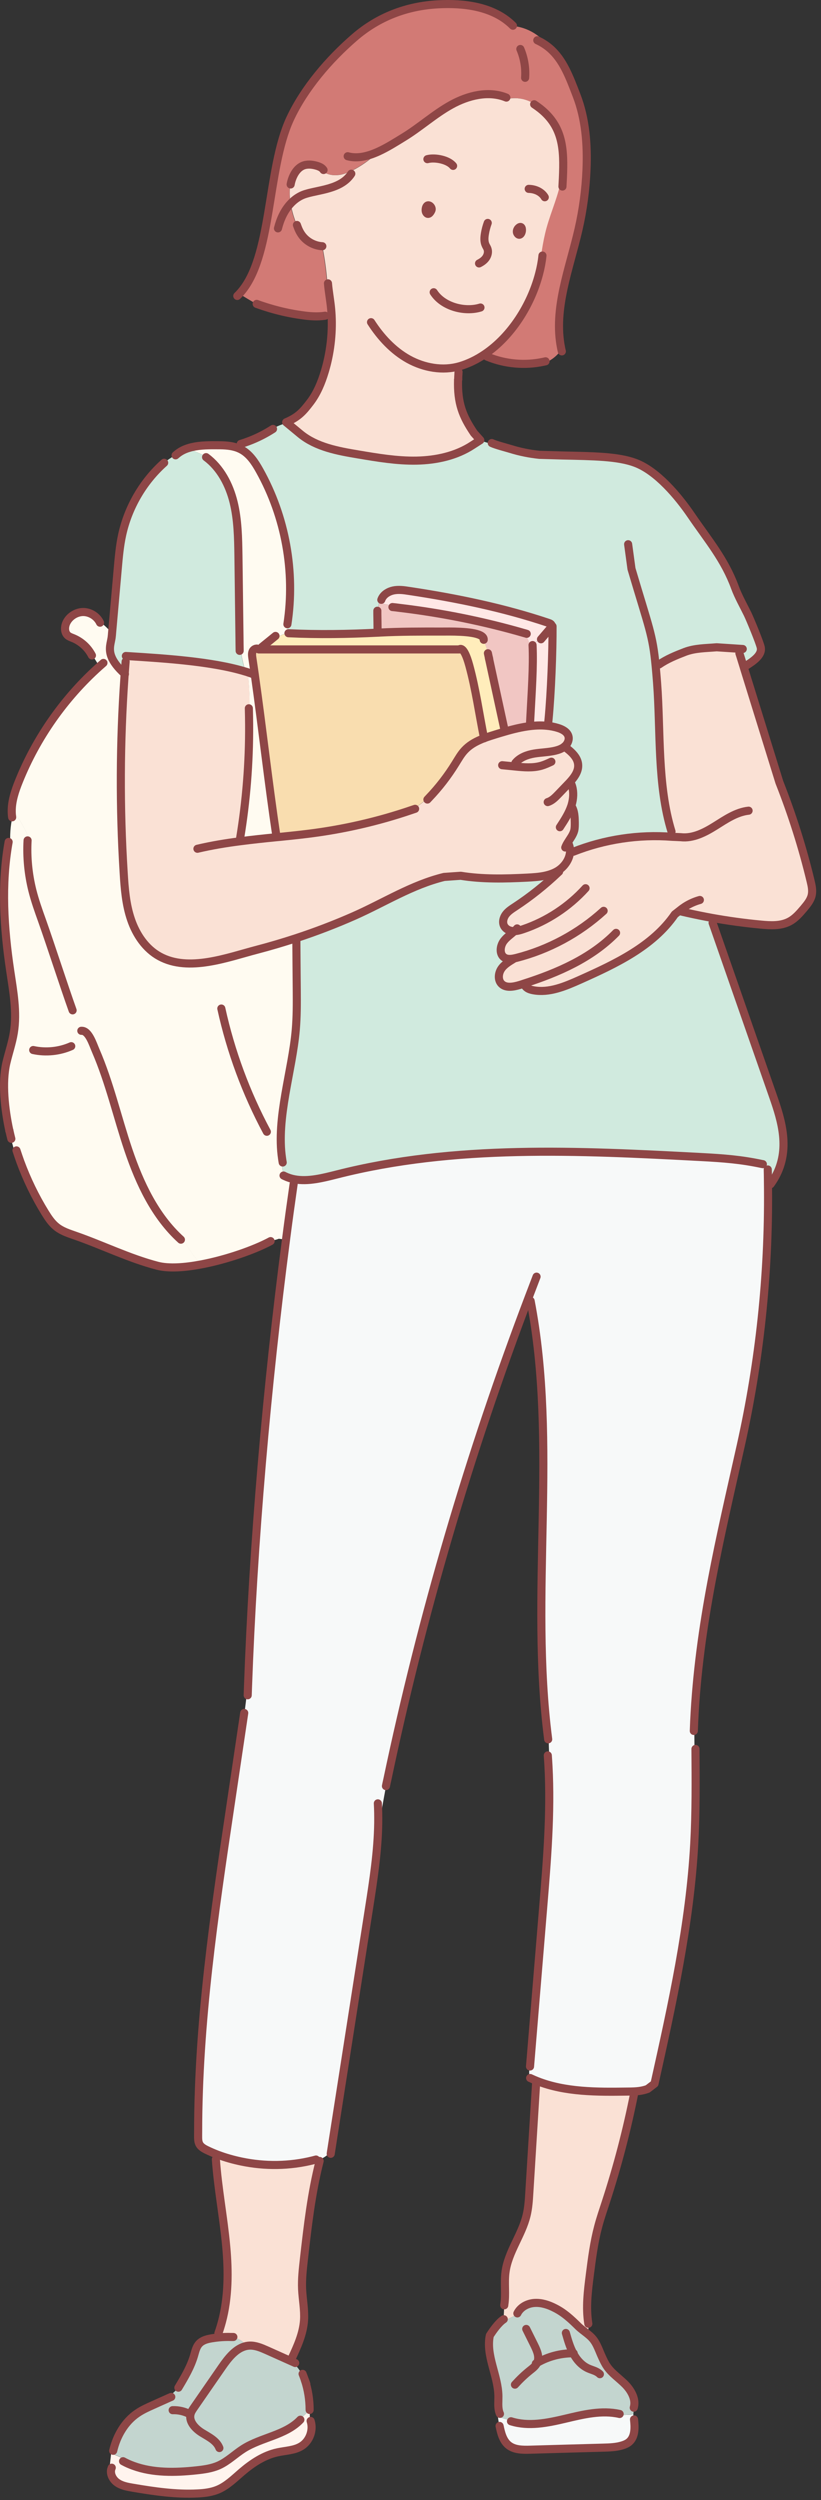 <svg width="95" height="289" viewBox="0 0 95 289" fill="none" xmlns="http://www.w3.org/2000/svg">
<rect x="0" y="0" width="95" height="289" fill="#333333" stroke="none"/>
<g clip-path="url(#clip0_908_8267)">
<path d="M32.65 133.943C31.942 129.222 33.815 123.801 34.23 119.061C34.363 117.519 34.357 115.965 34.344 114.417C34.331 112.486 34.319 110.556 34.3 108.626L34.242 108.46C36.529 107.708 38.785 106.848 40.989 105.874C44.467 104.338 47.665 102.281 51.398 101.37L53.316 101.236C55.845 101.644 58.425 101.573 60.986 101.452C61.681 101.421 62.388 101.376 63.063 101.229C63.56 101.121 64.05 100.956 64.49 100.701L64.617 100.834C63.069 102.306 61.394 103.644 59.61 104.816C59.215 105.077 58.801 105.339 58.521 105.721C58.24 106.103 58.113 106.644 58.349 107.059C58.47 107.269 58.661 107.422 58.877 107.517C58.877 107.734 58.877 107.957 58.897 108.173C58.68 108.358 58.47 108.549 58.298 108.779C57.871 109.346 57.763 110.276 58.349 110.677C58.425 110.728 58.514 110.773 58.603 110.798C58.603 110.983 58.61 111.174 58.648 111.352C58.4 111.537 58.17 111.747 57.998 112.009C57.667 112.512 57.597 113.244 57.998 113.69C58.508 114.251 59.419 114.079 60.152 113.856C60.317 113.805 60.483 113.754 60.642 113.697C60.719 113.888 60.84 114.06 60.992 114.2C61.19 114.34 61.451 114.417 61.693 114.461C63.534 114.805 65.376 114.022 67.089 113.257C71.205 111.416 75.524 109.403 78.079 105.689L78.633 105.256L78.684 105.326C78.964 105.396 79.251 105.46 79.531 105.523C80.468 105.733 81.41 105.925 82.353 106.097C82.449 106.46 82.544 106.816 82.64 107.18H82.615C84.895 113.716 87.169 120.252 89.45 126.776C90.425 129.572 91.438 132.872 89.692 136.032L89.724 136.051C89.457 136.529 89.17 136.994 88.851 137.44C88.851 137.058 88.851 136.682 88.839 136.3C88.711 135.682 88.488 135.089 88.176 134.548C85.749 134.038 83.819 133.879 81.028 133.732C66.949 132.993 52.615 132.28 38.956 135.752C37.357 136.16 35.637 136.606 34.064 136.313C33.682 136.242 33.306 136.128 32.943 135.949C32.656 135.319 32.554 134.618 32.63 133.93L32.65 133.943Z" fill="#D0EADE"/>
<path d="M43.703 73.135C40.269 73.3 36.81 73.364 33.376 73.199H33.083C33.14 73.16 33.191 73.116 33.223 73.052C33.248 72.988 33.248 72.918 33.248 72.848C33.248 72.625 33.248 72.396 33.248 72.166C34.178 66.108 33.025 59.75 30.038 54.405C29.502 53.443 28.859 52.468 27.884 51.959C27.674 51.851 27.457 51.768 27.235 51.698C27.731 51.443 28.235 51.22 28.757 51.029V51.016C29.751 50.647 30.7 50.162 31.586 49.589L31.56 49.544C32.076 49.264 32.624 49.047 33.185 48.876L34.758 50.175C36.612 51.691 39.09 52.144 41.454 52.539C43.69 52.914 45.939 53.297 48.207 53.252C50.475 53.208 52.781 52.711 54.673 51.468L55.526 50.92C55.826 51.016 56.132 51.093 56.431 51.188C56.571 51.233 56.705 51.284 56.839 51.341L56.896 51.226C57.361 51.449 58.603 51.768 59.1 51.921C60.177 52.252 61.292 52.475 62.413 52.59L65.063 52.666C68.631 52.742 71.479 52.762 73.511 53.52C76.021 54.456 78.454 57.361 79.971 59.578C81.92 62.432 83.85 64.687 85.042 67.93C85.418 68.949 86.035 70.032 86.507 71.007C86.762 71.529 87.909 74.294 88.023 74.855C88.221 75.83 86.915 76.588 86.074 77.123H86.048L85.621 75.753C85.424 75.473 85.201 75.212 84.959 74.97L82.914 74.836C81.653 74.944 80.41 74.925 79.225 75.377C78.187 75.779 77.168 76.193 76.25 76.823L76.269 76.925C76.129 76.951 75.995 76.976 75.855 77.002C75.906 77.569 75.963 78.212 76.021 78.958C76.441 84.519 76.021 90.75 77.69 96.133L77.524 96.388C77.741 96.541 77.983 96.668 78.225 96.764L77.773 96.745C73.893 96.445 69.95 97.037 66.331 98.471L65.955 98.458C65.968 98.197 65.93 97.929 65.834 97.668L65.656 97.655C65.656 97.579 65.669 97.496 65.675 97.42C65.955 96.961 66.312 96.534 66.439 96.012C66.516 95.712 66.51 95.4 66.503 95.094C66.503 94.852 66.503 94.604 66.471 94.362C66.446 94.024 66.376 93.693 66.229 93.387C66.204 93.272 66.172 93.158 66.14 93.043C66.344 92.355 66.401 91.597 66.197 90.909H66.223C66.165 90.692 66.115 90.476 66.057 90.266C66.535 89.711 66.943 89.081 66.879 88.373C66.822 87.73 66.401 87.22 65.898 86.787C65.739 86.59 65.554 86.411 65.337 86.271C65.356 86.258 65.369 86.246 65.388 86.227C65.694 85.94 65.879 85.507 65.77 85.105C65.63 84.589 65.076 84.296 64.56 84.143C64.127 84.01 63.687 83.933 63.248 83.888V83.774C63.337 83.583 63.407 83.392 63.452 83.188C63.751 80.092 63.936 75.358 63.917 72.409L63.828 72.383C63.828 72.383 63.828 72.326 63.828 72.294C63.796 72.141 63.63 72.065 63.477 72.014C58.24 70.249 52.806 69.141 47.34 68.319C46.729 68.223 46.111 68.14 45.505 68.261C44.951 68.376 44.41 68.701 44.174 69.204L44.117 69.179C43.996 69.319 43.919 69.491 43.868 69.669C43.824 69.822 43.798 69.975 43.779 70.128C43.734 70.408 43.696 70.689 43.658 70.969C43.664 71.625 43.671 72.281 43.684 72.937V73.141L43.703 73.135Z" fill="#D0EADE"/>
<path d="M79.346 104.867C79.385 105.096 79.455 105.319 79.544 105.53C79.257 105.466 78.977 105.402 78.697 105.332L78.646 105.262L78.728 105.198C78.907 105.052 79.104 104.912 79.302 104.784L79.346 104.867Z" fill="#F8EBE0"/>
<path d="M73.231 279.665L73.371 279.677C73.466 280.595 73.511 281.665 72.816 282.27C72.587 282.468 72.3 282.595 72.007 282.678C71.294 282.894 70.536 282.914 69.797 282.939C66.987 283.015 64.171 283.098 61.362 283.175C60.483 283.2 59.514 283.194 58.833 282.64C58.189 282.111 57.986 281.238 57.814 280.429H57.782C57.712 280.072 57.654 279.709 57.616 279.34C58.113 279.544 58.623 279.69 59.151 279.779L59.132 279.888C61.158 280.531 63.35 280.085 65.42 279.594C67.484 279.104 69.638 278.575 71.708 279.047V279.187C72.243 279.161 72.766 279.136 73.294 279.104C73.275 279.289 73.256 279.473 73.237 279.658L73.231 279.665Z" fill="#F7F9F9"/>
<path d="M58.272 268.108C58.298 267.56 58.323 267.006 58.349 266.458C58.553 265.197 58.323 263.897 58.495 262.629C58.807 260.311 60.394 258.355 60.935 256.08C61.139 255.24 61.196 254.367 61.247 253.5C61.502 249.359 61.763 245.225 62.018 241.084C62.063 240.912 62.107 240.734 62.165 240.562C65.42 241.848 69.083 241.829 72.613 241.778C72.874 241.778 73.135 241.772 73.403 241.759V241.887C72.562 246.18 71.453 250.417 70.096 254.577C69.79 255.52 69.466 256.45 69.217 257.406C68.739 259.202 68.504 261.043 68.268 262.878C68.026 264.783 67.777 266.719 68.083 268.618C68.096 268.949 68.089 269.28 68.07 269.612L67.956 269.758C67.599 269.472 67.223 269.21 66.917 268.911C66.076 268.083 65.274 267.337 64.197 266.796C63.471 266.433 62.668 266.159 61.859 266.21C61.05 266.261 60.228 266.694 59.871 267.42L59.91 267.497C59.374 267.79 58.827 268.057 58.266 268.306C58.266 268.242 58.266 268.172 58.272 268.108Z" fill="#FAE1D5"/>
<path d="M14.391 78.327C14.398 78.18 14.41 78.034 14.423 77.887C14.455 77.416 14.493 76.945 14.531 76.473L14.761 76.486C14.825 76.269 14.901 76.053 14.984 75.849C18.889 76.097 24.527 76.435 28.407 77.626C28.509 77.652 28.61 77.684 28.706 77.722C28.897 79.722 28.948 81.742 28.853 83.755H28.834C28.859 88.157 28.509 92.565 27.789 96.91L27.833 96.923C27.808 97.025 27.789 97.127 27.776 97.235V97.248C29.184 97.063 30.598 96.916 32.013 96.776C32.178 96.764 32.337 96.745 32.497 96.732C33.49 96.63 34.484 96.528 35.472 96.407C39.651 95.904 43.779 94.961 47.761 93.591L47.722 93.47C48.06 93.362 48.372 93.158 48.659 92.948C48.984 92.706 49.296 92.438 49.646 92.24C50.812 91.024 51.844 89.686 52.73 88.252C53.061 87.724 53.367 87.169 53.794 86.717C54.297 86.176 54.934 85.793 55.622 85.5C55.756 85.437 55.89 85.386 56.03 85.335C56.495 85.156 56.973 85.01 57.444 84.863C57.616 84.812 57.794 84.755 57.973 84.704C58.992 84.398 60.043 84.112 61.088 83.965C61.821 83.857 62.553 83.819 63.28 83.889C63.719 83.927 64.159 84.01 64.592 84.143C65.108 84.303 65.662 84.589 65.802 85.105C65.911 85.507 65.726 85.94 65.42 86.227C65.407 86.239 65.388 86.258 65.369 86.271C65.579 86.418 65.77 86.59 65.93 86.787C66.427 87.22 66.853 87.73 66.911 88.374C66.975 89.081 66.573 89.711 66.089 90.266C66.14 90.476 66.197 90.692 66.255 90.903H66.229C66.427 91.591 66.376 92.349 66.172 93.043C66.204 93.158 66.229 93.272 66.261 93.387C66.344 93.712 66.427 94.037 66.503 94.362C66.529 94.604 66.529 94.852 66.535 95.094C66.535 95.4 66.541 95.713 66.471 96.012C66.338 96.528 65.981 96.961 65.707 97.42C65.707 97.496 65.694 97.579 65.688 97.656L65.866 97.668C65.962 97.923 66 98.191 65.987 98.458C65.942 99.356 65.318 100.242 64.509 100.713C64.063 100.975 63.579 101.134 63.082 101.242C62.407 101.389 61.7 101.427 61.005 101.465C58.444 101.593 55.864 101.656 53.335 101.249L51.417 101.382C47.684 102.293 44.48 104.351 41.008 105.886C38.804 106.861 36.548 107.721 34.261 108.473C32.783 108.957 31.293 109.397 29.789 109.792C26.362 110.683 21.877 112.416 18.5 110.575C16.882 109.696 15.78 108.059 15.188 106.313C14.589 104.568 14.442 102.707 14.334 100.866C13.869 93.368 13.901 85.838 14.423 78.34L14.391 78.327Z" fill="#FAE1D5"/>
<path d="M29.63 35.121C28.98 34.745 28.337 34.363 27.706 33.962C31.56 29.84 30.84 19.647 33.56 13.754C35.204 10.212 38.071 6.887 41.008 4.345C43.773 1.949 47.079 0.694 50.71 0.503C53.532 0.357 57.056 0.682 59.355 2.981V3.007C61.069 3.153 62.681 4.16 63.624 5.593C65.178 6.938 65.898 8.932 66.72 11.059C67.758 13.761 67.981 16.716 67.86 19.609C67.764 21.928 67.452 24.247 66.936 26.508C65.891 31.063 63.999 35.695 64.923 40.25C64.91 40.301 64.898 40.352 64.879 40.403C64.789 40.657 64.611 40.88 64.414 41.065C63.987 41.486 63.477 41.785 62.929 42.027L62.885 41.817C60.738 42.282 58.457 42.078 56.425 41.25C56.316 41.142 56.208 41.033 56.093 40.925C59.164 38.848 61.432 35.23 62.362 31.662L62.318 31.649C62.528 29.846 62.738 28.037 63.222 26.292C63.751 24.374 64.611 22.533 64.936 20.571H65.121C65.267 17.277 65.146 14.672 62.502 12.563C61.553 11.614 60.126 11.168 58.801 11.41L58.578 11.282C56.52 10.435 54.131 11.04 52.188 12.117C50.245 13.194 48.583 14.716 46.69 15.869C45.805 16.411 44.798 17.054 43.76 17.526C42.97 18.309 42.072 18.985 41.103 19.52C40.861 19.653 40.606 19.781 40.352 19.889C39.893 20.087 39.409 20.22 38.912 20.246C38.135 20.284 37.313 19.997 36.867 19.36L36.911 19.252C36.81 19.207 36.701 19.169 36.593 19.144C36.071 18.997 35.491 18.946 34.994 19.169C34.586 19.354 34.28 19.704 34.057 20.087C33.841 20.469 33.694 20.889 33.618 21.316H33.58C33.471 22.049 33.497 22.8 33.611 23.533C33.663 23.858 33.726 24.183 33.809 24.502C33.981 25.164 34.217 25.814 34.497 26.445H34.503C34.605 26.68 34.726 26.91 34.873 27.12C35.414 27.903 36.332 28.413 37.281 28.464L37.294 28.636C37.561 29.993 37.746 31.369 37.842 32.751H37.918C38.001 33.745 38.198 34.733 38.288 35.733C38.307 35.975 38.326 36.217 38.339 36.453L37.599 36.497C36.688 36.638 35.765 36.561 34.854 36.427C33.618 36.255 32.395 35.988 31.203 35.631C30.636 35.695 30.095 35.408 29.604 35.121H29.63Z" fill="#D27A75"/>
<path d="M61.375 82.818C61.508 80.245 61.744 77.002 61.623 74.575L61.598 74.549C61.929 74.256 62.292 74.014 62.687 73.81C63.018 73.428 63.35 73.039 63.681 72.651C63.751 72.574 63.827 72.479 63.847 72.377L63.936 72.402C63.949 75.358 63.77 80.092 63.471 83.181C63.426 83.379 63.356 83.576 63.273 83.767V83.882C62.541 83.812 61.808 83.857 61.075 83.959C61.126 83.57 61.184 83.188 61.235 82.799H61.381L61.375 82.818Z" fill="#FFE8E6"/>
<path d="M58.648 111.352C58.616 111.174 58.597 110.983 58.603 110.798C58.514 110.773 58.425 110.728 58.349 110.677C57.763 110.282 57.864 109.346 58.298 108.779C58.47 108.556 58.674 108.358 58.897 108.173C59.107 107.995 59.33 107.823 59.534 107.632C59.483 107.632 59.425 107.632 59.368 107.632C59.202 107.626 59.03 107.587 58.871 107.517C58.648 107.422 58.457 107.269 58.342 107.059C58.113 106.644 58.234 106.103 58.514 105.721C58.795 105.338 59.209 105.071 59.604 104.816C61.388 103.644 63.063 102.306 64.611 100.834L64.484 100.701C65.293 100.229 65.917 99.35 65.962 98.445L66.338 98.458C69.956 97.025 73.899 96.432 77.779 96.732L78.231 96.751C77.983 96.655 77.747 96.528 77.531 96.375L77.696 96.12C76.034 90.737 76.448 84.507 76.027 78.945C75.97 78.2 75.919 77.556 75.862 76.989C76.002 76.964 76.135 76.938 76.276 76.913L76.257 76.811C77.174 76.18 78.193 75.766 79.232 75.365C80.41 74.912 81.659 74.931 82.92 74.823L84.965 74.957C85.207 75.199 85.43 75.46 85.628 75.74L86.055 77.117L86.067 77.168L90.176 90.418C91.648 94.126 92.852 97.936 93.782 101.809C93.916 102.363 94.043 102.937 93.916 103.485C93.782 104.071 93.387 104.549 92.999 105.001C92.514 105.574 92.011 106.154 91.355 106.504C90.361 107.039 89.163 106.976 88.036 106.867C86.131 106.689 84.239 106.428 82.36 106.09C81.417 105.925 80.474 105.733 79.537 105.517C79.448 105.307 79.378 105.084 79.34 104.854L79.295 104.771C79.098 104.899 78.907 105.039 78.722 105.186L78.639 105.249L78.085 105.682C75.524 109.397 71.205 111.403 67.096 113.251C65.388 114.015 63.541 114.799 61.7 114.455C61.458 114.41 61.203 114.327 60.999 114.194C60.846 114.054 60.725 113.875 60.648 113.69C60.483 113.741 60.317 113.799 60.158 113.85C59.432 114.073 58.521 114.245 58.005 113.684C57.597 113.238 57.667 112.505 58.005 112.002C58.177 111.741 58.4 111.531 58.654 111.346L58.648 111.352Z" fill="#FAE1D5"/>
<path d="M46.225 70.268C51.099 70.848 55.928 71.816 60.642 73.18L60.578 73.396C60.865 73.472 61.069 73.785 61.184 74.078C61.267 74.294 61.33 74.517 61.375 74.747H61.388C61.458 74.677 61.528 74.606 61.598 74.549L61.623 74.575C61.744 77.002 61.508 80.245 61.375 82.818H61.228C61.177 83.194 61.126 83.576 61.069 83.965C60.024 84.112 58.973 84.398 57.954 84.704L57.941 84.653C57.986 84.162 57.979 83.665 57.916 83.175L58.107 83.137C57.603 80.799 57.094 78.461 56.584 76.123C56.584 76.123 56.584 76.11 56.584 76.104C56.412 75.161 56.138 74.243 55.59 73.46C54.603 72.937 51.94 73.014 51.073 73.014C48.703 73.014 46.321 73.014 43.951 73.129C43.868 73.129 43.785 73.135 43.696 73.141V72.937C43.677 72.281 43.671 71.625 43.664 70.969C43.703 70.689 43.741 70.408 43.785 70.128C43.804 69.975 43.83 69.822 43.875 69.669C44.652 69.867 45.435 70.032 46.232 70.179L46.219 70.275L46.225 70.268Z" fill="#F1C6C3"/>
<path d="M58.26 268.306C58.82 268.057 59.368 267.79 59.903 267.497L59.865 267.42C60.222 266.688 61.044 266.261 61.853 266.21C62.668 266.159 63.471 266.426 64.191 266.796C65.267 267.331 66.07 268.083 66.911 268.911C67.217 269.21 67.593 269.472 67.949 269.758C68.147 269.917 68.332 270.077 68.497 270.255C69.077 270.886 69.306 271.714 69.663 272.472C69.829 272.835 70.001 273.205 70.23 273.536C70.791 274.364 71.657 274.925 72.358 275.638C73.02 276.32 73.568 277.276 73.364 278.193H73.377C73.345 278.499 73.313 278.804 73.281 279.104C72.753 279.129 72.23 279.155 71.702 279.187V279.047C69.625 278.569 67.472 279.104 65.407 279.594C63.343 280.085 61.145 280.525 59.12 279.888L59.139 279.779C58.616 279.69 58.1 279.544 57.603 279.34C57.584 279.18 57.572 279.027 57.559 278.868L57.756 278.805C57.584 278.238 57.667 277.6 57.661 276.989C57.635 274.606 56.183 272.3 56.667 269.968C56.667 269.968 57.208 269.089 57.807 268.484C57.96 268.427 58.107 268.357 58.26 268.299V268.306Z" fill="#C3D5CF"/>
<path d="M44.18 69.198C44.422 68.695 44.964 68.37 45.512 68.255C46.117 68.128 46.741 68.217 47.347 68.312C52.813 69.134 58.247 70.249 63.483 72.007C63.636 72.058 63.802 72.135 63.834 72.288C63.834 72.319 63.834 72.351 63.834 72.377C63.815 72.479 63.745 72.568 63.668 72.651C63.337 73.033 63.006 73.422 62.674 73.81C62.286 74.008 61.916 74.256 61.585 74.549C61.515 74.613 61.438 74.677 61.375 74.747H61.362C61.317 74.524 61.254 74.301 61.171 74.084C61.056 73.791 60.852 73.479 60.566 73.403L60.629 73.186C55.915 71.829 51.086 70.854 46.213 70.275L46.225 70.179C45.429 70.032 44.645 69.867 43.868 69.669C43.919 69.491 43.996 69.319 44.117 69.179L44.174 69.204L44.18 69.198Z" fill="#FFE8E6"/>
<path d="M33.191 48.863L33.121 48.806C34.567 48.194 35.115 47.512 35.905 46.493C36.701 45.448 37.211 44.193 37.587 42.951C38.211 40.88 38.491 38.625 38.377 36.453C38.364 36.211 38.345 35.969 38.326 35.733C38.23 34.733 38.033 33.745 37.956 32.745H37.88C37.784 31.369 37.599 29.993 37.332 28.636L37.319 28.464C36.37 28.413 35.453 27.903 34.911 27.12C34.765 26.91 34.644 26.68 34.542 26.445H34.535C34.255 25.814 34.019 25.17 33.847 24.508C33.764 24.189 33.694 23.864 33.65 23.54C33.981 23.183 34.37 22.877 34.822 22.648C36.198 21.934 39.154 22.106 40.549 20.265L40.383 19.895C40.638 19.787 40.887 19.66 41.135 19.526C42.11 18.985 43.002 18.316 43.792 17.532C44.83 17.061 45.837 16.424 46.722 15.876C48.621 14.716 50.283 13.2 52.22 12.123C54.163 11.047 56.552 10.441 58.61 11.289L58.833 11.416C60.158 11.168 61.585 11.62 62.534 12.569C65.178 14.678 65.299 17.284 65.153 20.584H64.968C64.643 22.539 63.789 24.38 63.254 26.298C62.77 28.044 62.56 29.853 62.349 31.656L62.394 31.668C61.464 35.236 59.196 38.855 56.125 40.931C55.227 41.543 54.259 42.021 53.239 42.327C53.233 42.327 53.22 42.327 53.208 42.333C53.144 42.62 53.099 42.906 53.067 43.193C53.048 43.416 53.036 43.639 53.036 43.862V43.887C52.953 46.595 53.552 48.098 54.883 50.067L55.609 50.876L55.558 50.908L54.705 51.456C52.813 52.698 50.5 53.195 48.239 53.239C45.971 53.284 43.722 52.908 41.486 52.526C39.122 52.125 36.644 51.679 34.79 50.162L33.217 48.863H33.191ZM60.387 26.655C60.419 26.336 60.279 26.005 59.916 26.425C59.788 26.578 59.763 26.782 59.827 26.922C60.031 27.336 60.336 27.088 60.381 26.655H60.387ZM49.927 24.285C50.06 23.954 49.513 23.425 49.302 23.947C49.232 24.132 49.22 24.38 49.29 24.514C49.493 24.928 49.78 24.648 49.927 24.285Z" fill="#FAE1D5"/>
<path d="M40.358 19.895L40.524 20.265C39.135 22.106 36.179 21.928 34.796 22.648C34.344 22.877 33.956 23.183 33.624 23.54C33.51 22.807 33.484 22.055 33.592 21.323H33.631C33.707 20.889 33.854 20.475 34.07 20.093C34.293 19.711 34.599 19.36 35.007 19.176C35.504 18.953 36.083 19.004 36.606 19.15C36.714 19.176 36.822 19.214 36.924 19.259L36.88 19.367C37.326 20.004 38.154 20.291 38.925 20.252C39.422 20.233 39.906 20.093 40.364 19.895H40.358Z" fill="#FAE1D5"/>
<path d="M26.782 270.14C26.298 270.128 25.814 270.14 25.336 270.185C25.393 269.79 25.451 269.389 25.502 268.994C25.565 268.796 25.623 268.592 25.674 268.395C26.425 265.585 26.438 262.591 26.171 259.68C25.865 256.31 25.209 252.978 24.973 249.602L25.177 249.066C26.069 249.404 26.999 249.665 27.922 249.856C30.655 250.43 33.516 250.391 36.217 249.716L36.243 249.824C36.434 249.799 36.631 249.754 36.816 249.691C36.848 249.684 36.88 249.672 36.918 249.659L36.975 249.805C36.026 253.519 35.593 257.348 35.153 261.158C35.019 262.311 34.892 263.464 34.943 264.623C35 265.828 35.255 267.025 35.166 268.229C35.058 269.79 34.395 271.243 33.733 272.657L33.554 272.574C33.522 272.663 33.478 272.752 33.433 272.842C32.573 272.459 31.719 272.071 30.859 271.689C30.229 271.408 29.573 271.122 28.884 271.147C28.757 271.147 28.63 271.166 28.509 271.192C28.145 270.599 27.457 270.204 26.763 270.204V270.147L26.782 270.14Z" fill="#FAE1D5"/>
<path d="M28.693 195.075C29.286 178.48 30.878 160.12 33.096 143.288C33.382 141.11 33.675 138.956 33.981 136.835L34.077 136.319C35.644 136.612 37.37 136.16 38.969 135.758C52.628 132.28 66.962 133 81.041 133.739C83.838 133.885 85.762 134.038 88.189 134.554C88.507 135.096 88.73 135.695 88.851 136.306C88.851 136.682 88.864 137.064 88.864 137.447C88.947 147.404 87.883 157.374 85.711 167.095C83.353 177.645 80.85 187.8 80.321 198.987H80.34C80.34 200.051 80.353 201.108 80.359 202.172H80.468C80.493 205.816 80.525 209.473 80.327 213.117C79.811 222.488 77.766 231.706 75.728 240.867L74.944 241.466C74.447 241.657 73.925 241.734 73.39 241.759C73.129 241.772 72.861 241.778 72.6 241.778C69.07 241.829 65.407 241.848 62.152 240.562C61.878 240.453 61.611 240.339 61.343 240.211C61.19 239.791 61.19 239.313 61.356 238.893L61.317 238.88C61.821 232.777 62.33 226.667 62.834 220.564C63.286 215.092 63.745 209.6 63.452 204.122H63.611C63.547 203.096 63.509 202.077 63.49 201.057H63.426C61.26 184.264 64.579 167.013 61.394 150.379L61.292 150.392C61.266 150.207 61.235 150.022 61.209 149.837C54.297 168.019 48.799 186.743 44.792 205.778C44.493 207.422 44.193 209.065 43.894 210.702H43.754C43.709 214.028 43.193 217.353 42.677 220.653C41.212 230.005 39.759 239.351 38.294 248.703C37.931 249.13 37.447 249.461 36.918 249.659C36.886 249.672 36.854 249.684 36.816 249.691C36.631 249.754 36.434 249.799 36.243 249.825L36.217 249.716C33.51 250.392 30.649 250.43 27.922 249.856C26.999 249.665 26.075 249.404 25.177 249.066C24.724 248.901 24.279 248.71 23.852 248.493C22.807 247.983 22.922 247.518 22.922 246.442C22.922 233.834 24.782 221.31 26.642 208.842C27.177 205.23 27.719 201.618 28.254 198.006H28.292C28.413 197.031 28.534 196.05 28.655 195.069H28.681L28.693 195.075Z" fill="#F7F9F9"/>
<path d="M15.43 285.041C17.704 285.876 20.278 285.825 22.718 285.564C23.61 285.468 24.521 285.347 25.336 284.978C26.387 284.5 27.222 283.653 28.197 283.041C30.292 281.729 33.057 281.499 34.758 279.709L34.682 279.607C35.109 279.314 35.491 278.964 35.822 278.569H35.828C35.841 278.996 35.854 279.429 35.867 279.868H35.937C36.274 280.907 35.828 282.162 34.905 282.754C34.083 283.277 33.051 283.283 32.095 283.493C30.547 283.831 29.177 284.736 27.974 285.768C27.094 286.519 26.253 287.373 25.177 287.813C24.444 288.112 23.642 288.201 22.852 288.246C20.341 288.367 17.838 287.997 15.36 287.583C14.716 287.475 14.047 287.354 13.525 286.972C13.092 286.66 12.786 286.118 12.837 285.602L12.659 285.589C12.709 284.927 12.78 284.271 12.862 283.614C13.78 283.946 14.659 284.372 15.481 284.895L15.423 285.054L15.43 285.041Z" fill="#FFF4EE"/>
<path d="M20.66 276.027L20.641 276.008C21.354 274.816 22.074 273.606 22.463 272.268C22.603 271.79 22.711 271.281 23.049 270.924C23.412 270.529 23.966 270.389 24.495 270.3C24.775 270.255 25.056 270.217 25.336 270.191C25.82 270.147 26.304 270.128 26.782 270.147V270.204C27.477 270.204 28.165 270.593 28.528 271.192C28.649 271.166 28.776 271.153 28.904 271.147C29.592 271.128 30.248 271.408 30.878 271.689C31.738 272.071 32.592 272.459 33.452 272.842C33.611 272.912 33.771 272.982 33.924 273.052L33.905 273.103C34.503 273.676 34.975 274.383 35.281 275.148C35.644 276.25 35.828 277.409 35.828 278.569C35.497 278.964 35.115 279.314 34.688 279.607L34.765 279.709C33.064 281.499 30.299 281.735 28.203 283.041C27.222 283.653 26.394 284.5 25.342 284.978C24.521 285.347 23.616 285.475 22.724 285.564C20.284 285.825 17.71 285.876 15.436 285.041L15.493 284.882C14.665 284.366 13.792 283.933 12.875 283.602C12.881 283.512 12.894 283.417 12.907 283.328L13.098 283.302C13.499 281.588 14.43 279.951 15.888 278.964C16.455 278.575 17.08 278.295 17.71 278.015C18.233 277.779 18.749 277.543 19.271 277.314C19.736 276.887 20.201 276.46 20.66 276.027Z" fill="#C3D5CF"/>
<path d="M32.484 96.732C32.325 96.745 32.165 96.764 32 96.776V96.725C31.038 90.348 30.375 84.277 29.477 77.951C29.388 77.327 29.299 76.703 29.203 76.072C29.165 75.798 29.12 75.498 29.254 75.25C29.388 75.001 29.757 74.868 29.948 75.072H53.157C53.157 75.072 53.634 74.492 54.297 76.906C55.055 79.671 55.444 82.525 56.011 85.335C55.87 85.386 55.737 85.443 55.603 85.5C54.915 85.8 54.278 86.176 53.775 86.717C53.348 87.176 53.036 87.724 52.711 88.252C51.825 89.686 50.793 91.024 49.627 92.24C49.277 92.432 48.965 92.706 48.64 92.948C48.353 93.158 48.041 93.362 47.703 93.47L47.742 93.591C43.76 94.961 39.632 95.904 35.453 96.407C34.459 96.528 33.471 96.624 32.477 96.732H32.484Z" fill="#F9DDAF"/>
<path d="M27.821 96.923L27.776 96.91C28.496 92.565 28.846 88.157 28.821 83.755H28.84C28.936 81.742 28.884 79.728 28.693 77.722C28.929 77.798 29.158 77.881 29.381 77.964L29.471 77.951C30.369 84.277 31.031 90.348 31.987 96.725V96.776C30.579 96.923 29.165 97.063 27.763 97.248V97.235C27.77 97.127 27.789 97.025 27.814 96.923H27.821Z" fill="#FFFBF1"/>
<path d="M30.598 74.645C31.28 74.071 32.057 73.606 32.892 73.288C32.955 73.262 33.025 73.237 33.083 73.199H33.376C36.81 73.364 40.269 73.307 43.703 73.135C43.785 73.135 43.868 73.129 43.957 73.122C46.327 73.001 48.71 73.001 51.08 73.007C51.94 73.007 54.609 72.931 55.597 73.447C56.145 74.237 56.418 75.154 56.59 76.097C56.59 76.097 56.59 76.11 56.59 76.116C57.1 78.454 57.603 80.792 58.113 83.13L57.922 83.169C57.986 83.659 57.992 84.156 57.947 84.647L57.96 84.698C57.782 84.749 57.603 84.806 57.431 84.857C56.96 85.003 56.482 85.15 56.017 85.328C55.45 82.519 55.061 79.671 54.303 76.9C53.641 74.486 53.163 75.052 53.163 75.052H30.318V74.778C30.401 74.715 30.483 74.645 30.56 74.581L30.605 74.638L30.598 74.645Z" fill="#FFEDBB"/>
<path d="M23.858 52.819C23.253 52.443 22.571 52.182 21.896 51.94L21.851 51.781C22.807 51.487 23.89 51.462 24.909 51.468C25.693 51.468 26.495 51.468 27.235 51.691C27.457 51.755 27.674 51.844 27.884 51.953C28.865 52.462 29.502 53.437 30.038 54.399C33.025 59.75 34.178 66.108 33.248 72.16C33.248 72.39 33.248 72.619 33.248 72.842C33.248 72.912 33.248 72.982 33.223 73.046C33.197 73.109 33.146 73.154 33.083 73.192C33.025 73.231 32.955 73.256 32.892 73.281C32.057 73.606 31.28 74.065 30.598 74.638L30.554 74.581C30.477 74.645 30.394 74.715 30.311 74.778V75.059H29.955C29.764 74.855 29.388 74.989 29.26 75.237C29.127 75.486 29.171 75.785 29.209 76.059C29.305 76.69 29.394 77.314 29.483 77.938L29.394 77.951C29.171 77.868 28.942 77.785 28.706 77.709C28.611 77.677 28.509 77.645 28.407 77.614C28.018 76.352 27.789 75.046 27.719 73.734C27.68 70.568 27.636 67.401 27.598 64.229C27.572 62.152 27.54 60.056 27.037 58.036C26.54 56.017 25.521 54.061 23.852 52.825L23.864 52.8L23.858 52.819Z" fill="#FFFBF1"/>
<path d="M9.448 119.15C10.263 119.137 10.735 120.673 11.066 121.437C12.671 125.145 13.563 129.12 14.856 132.949C16.156 136.778 17.933 140.581 20.928 143.295L21.246 143.155C21.737 144.269 22.437 145.295 23.31 146.149C21.354 146.518 19.5 146.646 18.207 146.308C14.933 145.461 11.881 143.938 8.683 142.823C7.957 142.568 7.199 142.326 6.587 141.855C6.014 141.415 5.6 140.797 5.218 140.179C4.071 138.319 3.109 136.344 2.357 134.293L2.134 134.376C1.675 133.197 1.325 131.974 1.096 130.732C1.096 130.725 1.096 130.713 1.096 130.706C0.554 128.247 0.217 125.17 0.745 122.89C1.019 121.717 1.414 120.571 1.612 119.386C2 117.009 1.548 114.589 1.191 112.206C0.452 107.275 0.127 102.23 1.013 97.331H1.185C1.147 96.171 1.242 95.037 1.586 93.96C2.019 94.33 2.325 94.859 2.612 95.368C2.911 95.91 3.217 96.496 3.396 97.095L3.204 97.152C3.096 99.095 3.287 101.057 3.759 102.943C4.058 104.128 4.466 105.275 4.88 106.428C5.886 109.263 7.403 113.964 8.416 116.799L8.766 116.697C9.002 117.519 9.231 118.335 9.46 119.156L9.448 119.15Z" fill="#FFFBF1"/>
<path d="M20.399 52.558C20.819 52.188 21.316 51.94 21.851 51.781L21.896 51.94C22.565 52.182 23.247 52.437 23.858 52.819L23.845 52.844C25.514 54.08 26.534 56.036 27.031 58.056C27.527 60.069 27.559 62.171 27.591 64.248C27.63 67.414 27.674 70.58 27.712 73.753C27.782 75.065 28.012 76.377 28.4 77.633C24.527 76.448 18.889 76.11 14.977 75.855C14.888 76.059 14.812 76.276 14.754 76.492L14.525 76.48C14.487 76.951 14.449 77.422 14.417 77.894C13.576 77.136 13.123 76.505 12.907 75.963C12.493 74.957 12.869 74.256 12.926 73.568C12.932 73.453 12.945 73.339 12.958 73.224C13.181 70.727 13.404 68.223 13.62 65.726C13.735 64.42 13.856 63.114 14.13 61.833C14.825 58.642 16.551 55.679 18.991 53.501L19.004 53.513C19.405 53.138 19.895 52.838 20.392 52.571L20.399 52.558Z" fill="#D0EADE"/>
<path d="M8.753 116.697L8.403 116.799C7.396 113.964 5.88 109.263 4.867 106.428C4.459 105.275 4.045 104.128 3.746 102.943C3.268 101.057 3.083 99.095 3.192 97.152L3.383 97.095C3.204 96.496 2.899 95.916 2.599 95.368C2.313 94.859 2.007 94.33 1.574 93.96C1.503 93.903 1.427 93.846 1.351 93.795C1.344 92.603 1.739 91.412 2.192 90.297C4.23 85.246 7.447 80.678 11.505 77.04C11.658 76.906 11.811 76.772 11.964 76.639L12.264 76.683C12.455 76.428 12.671 76.186 12.907 75.963C13.13 76.505 13.576 77.136 14.417 77.894C14.404 78.04 14.398 78.187 14.385 78.333C13.863 85.832 13.837 93.362 14.296 100.86C14.41 102.701 14.557 104.561 15.149 106.307C15.748 108.046 16.844 109.69 18.462 110.569C21.845 112.41 26.323 110.677 29.751 109.785C31.254 109.397 32.745 108.951 34.223 108.466L34.28 108.632C34.293 110.562 34.306 112.493 34.325 114.423C34.338 115.971 34.344 117.525 34.21 119.067C33.803 123.807 31.923 129.228 32.63 133.949C32.554 134.631 32.656 135.338 32.943 135.968C33.306 136.14 33.682 136.262 34.064 136.332L33.968 136.848C33.663 138.969 33.363 141.122 33.083 143.301L32.267 143.193C31.955 143.314 31.624 143.39 31.293 143.428V143.473C29.502 144.448 26.285 145.594 23.297 146.161C22.431 145.308 21.724 144.282 21.233 143.167L20.915 143.307C17.921 140.587 16.137 136.79 14.844 132.962C13.55 129.133 12.659 125.157 11.053 121.45C10.722 120.692 10.25 119.15 9.435 119.163C9.206 118.341 8.97 117.525 8.741 116.704L8.753 116.697Z" fill="#FFFBF1"/>
<path d="M11.499 71.835C12.04 72.23 12.537 72.695 12.958 73.218C12.951 73.332 12.939 73.447 12.926 73.562C12.869 74.243 12.493 74.951 12.907 75.957C12.671 76.18 12.461 76.422 12.264 76.677L11.964 76.632C11.811 76.766 11.658 76.9 11.505 77.034C11.168 76.492 10.83 75.951 10.486 75.409L10.441 75.435C9.964 74.677 9.244 74.084 8.416 73.753C8.225 73.676 8.021 73.606 7.861 73.479C7.454 73.148 7.447 72.511 7.658 72.026C7.989 71.281 8.785 70.759 9.601 70.746C10.359 70.74 11.104 71.173 11.486 71.829L11.499 71.835Z" fill="#FFFBF1"/>
<path d="M34.357 26.005C34.408 26.151 34.465 26.298 34.523 26.445C34.624 26.68 34.745 26.91 34.892 27.12C35.434 27.903 36.351 28.413 37.3 28.464" stroke="#8E4646" stroke-width="0.936" stroke-linecap="round" stroke-linejoin="round"/>
<path d="M37.44 19.653C37.319 19.469 37.135 19.341 36.924 19.259C36.822 19.214 36.714 19.176 36.606 19.15C36.083 19.004 35.504 18.953 35.007 19.176C34.599 19.36 34.293 19.711 34.07 20.093C33.854 20.475 33.707 20.896 33.631 21.323" stroke="#8E4646" stroke-width="0.936" stroke-linecap="round" stroke-linejoin="round"/>
<path d="M49.309 23.954C49.513 23.431 50.067 23.954 49.933 24.291C49.78 24.654 49.5 24.935 49.296 24.521C49.232 24.387 49.239 24.138 49.309 23.954Z" stroke="#8E4646" stroke-width="0.936" stroke-linecap="round" stroke-linejoin="round"/>
<path d="M59.922 26.432C60.285 26.011 60.425 26.343 60.394 26.661C60.349 27.094 60.043 27.336 59.839 26.929C59.776 26.795 59.801 26.585 59.929 26.432H59.922Z" stroke="#8E4646" stroke-width="0.936" stroke-linecap="round" stroke-linejoin="round"/>
<path d="M56.438 25.769C56.291 26.171 56.183 26.578 56.113 26.999C56.036 27.451 56.004 27.929 56.195 28.337C56.259 28.483 56.355 28.61 56.406 28.763C56.527 29.095 56.444 29.483 56.246 29.783C56.049 30.082 55.749 30.292 55.431 30.452" stroke="#8E4646" stroke-width="0.936" stroke-linecap="round" stroke-linejoin="round"/>
<path d="M50.181 33.783C51.264 35.472 53.8 36.102 55.597 35.548" stroke="#8E4646" stroke-width="0.936" stroke-linecap="round" stroke-linejoin="round"/>
<path d="M49.455 18.398C50.341 18.163 51.87 18.475 52.43 19.176" stroke="#8E4646" stroke-width="0.936" stroke-linecap="round" stroke-linejoin="round"/>
<path d="M61.177 21.832C62.114 21.851 62.77 22.323 63.038 22.801" stroke="#8E4646" stroke-width="0.936" stroke-linecap="round" stroke-linejoin="round"/>
<path d="M40.651 20.08C40.613 20.144 40.568 20.208 40.524 20.265C39.135 22.106 36.179 21.928 34.796 22.648C34.344 22.877 33.956 23.183 33.624 23.54C32.898 24.317 32.427 25.336 32.165 26.4" stroke="#8E4646" stroke-width="0.936" stroke-linecap="round" stroke-linejoin="round"/>
<path d="M65.082 21.565C65.102 21.233 65.114 20.902 65.133 20.577C65.28 17.271 65.159 14.665 62.515 12.563C62.298 12.391 62.056 12.219 61.808 12.053" stroke="#8E4646" stroke-width="0.936" stroke-linecap="round" stroke-linejoin="round"/>
<path d="M42.932 37.243C44.04 38.969 45.48 40.53 47.27 41.524C49.06 42.511 51.226 42.906 53.188 42.333C53.195 42.333 53.208 42.333 53.22 42.327C54.24 42.021 55.208 41.543 56.106 40.931C59.177 38.855 61.445 35.236 62.375 31.668C62.566 30.955 62.7 30.241 62.77 29.541" stroke="#8E4646" stroke-width="0.936" stroke-linecap="round" stroke-linejoin="round"/>
<path d="M62.171 4.657C62.732 4.918 63.209 5.23 63.63 5.593C65.184 6.938 65.904 8.932 66.726 11.059C67.764 13.761 67.987 16.716 67.866 19.609C67.771 21.928 67.459 24.247 66.943 26.508C65.898 31.063 64.006 35.695 64.93 40.25C64.955 40.377 64.981 40.498 65.012 40.619" stroke="#8E4646" stroke-width="0.936" stroke-linecap="round" stroke-linejoin="round"/>
<path d="M59.355 2.975C57.056 0.675 53.539 0.35 50.71 0.497C47.073 0.688 43.773 1.943 41.008 4.338C38.071 6.88 35.204 10.206 33.56 13.748C30.834 19.641 31.56 29.84 27.706 33.956C27.63 34.045 27.54 34.127 27.457 34.21" stroke="#8E4646" stroke-width="0.936" stroke-linecap="round" stroke-linejoin="round"/>
<path d="M31.592 49.583C30.7 50.156 29.751 50.64 28.757 51.01C28.458 51.124 28.158 51.226 27.859 51.316" stroke="#8E4646" stroke-width="0.936" stroke-linecap="round" stroke-linejoin="round"/>
<path d="M60.209 5.664C60.655 6.708 60.846 7.861 60.763 8.995" stroke="#8E4646" stroke-width="0.936" stroke-linecap="round" stroke-linejoin="round"/>
<path d="M53.017 43.862C53.017 43.645 53.036 43.422 53.048 43.193C53.048 43.129 53.048 43.066 53.061 43.002" stroke="#8E4646" stroke-width="0.936" stroke-linecap="round" stroke-linejoin="round"/>
<path d="M37.95 32.752C38.033 33.752 38.23 34.739 38.319 35.739C38.339 35.981 38.358 36.224 38.37 36.459C38.485 38.632 38.205 40.893 37.58 42.957C37.205 44.206 36.695 45.455 35.899 46.499C35.115 47.519 34.561 48.2 33.115 48.812L33.185 48.869L34.758 50.169C36.612 51.685 39.09 52.137 41.454 52.532C43.69 52.908 45.939 53.29 48.207 53.246C50.475 53.201 52.781 52.704 54.673 51.462L55.526 50.914L55.578 50.882L54.851 50.073C53.52 48.105 52.921 46.601 53.004 43.894" stroke="#8E4646" stroke-width="0.936" stroke-linecap="round" stroke-linejoin="round"/>
<path d="M20.316 52.634C20.316 52.634 20.373 52.583 20.405 52.558C20.826 52.188 21.323 51.94 21.858 51.781C22.813 51.487 23.896 51.462 24.916 51.468C25.699 51.468 26.502 51.468 27.241 51.691C27.464 51.755 27.68 51.844 27.891 51.953C28.872 52.462 29.509 53.437 30.044 54.399C33.032 59.75 34.185 66.108 33.255 72.16" stroke="#8E4646" stroke-width="0.936" stroke-linecap="round" stroke-linejoin="round"/>
<path d="M23.845 52.844C25.514 54.08 26.534 56.036 27.031 58.056C27.527 60.069 27.559 62.171 27.591 64.248C27.63 67.414 27.674 70.58 27.712 73.753C27.712 74.25 27.725 74.747 27.731 75.237" stroke="#8E4646" stroke-width="0.936" stroke-linecap="round" stroke-linejoin="round"/>
<path d="M18.997 53.494C16.557 55.673 14.831 58.635 14.136 61.827C13.856 63.108 13.742 64.42 13.627 65.719C13.404 68.217 13.181 70.721 12.964 73.218C12.958 73.332 12.945 73.447 12.932 73.562C12.875 74.243 12.499 74.951 12.913 75.957C13.136 76.499 13.582 77.129 14.423 77.887C14.436 77.894 14.442 77.906 14.455 77.919" stroke="#8E4646" stroke-width="0.936" stroke-linecap="round" stroke-linejoin="round"/>
<path d="M14.563 75.83C14.703 75.836 14.837 75.849 14.977 75.855C18.883 76.104 24.521 76.441 28.4 77.633C28.502 77.658 28.604 77.69 28.7 77.728C28.936 77.805 29.165 77.887 29.388 77.97" stroke="#8E4646" stroke-width="0.936" stroke-linecap="round" stroke-linejoin="round"/>
<path d="M22.845 98.114C24.476 97.732 26.12 97.458 27.77 97.248C29.177 97.063 30.592 96.916 32 96.776C32.165 96.764 32.325 96.745 32.484 96.732C33.478 96.63 34.471 96.528 35.459 96.407C39.638 95.904 43.766 94.961 47.748 93.591C47.843 93.559 47.939 93.527 48.035 93.496" stroke="#8E4646" stroke-width="0.936" stroke-linecap="round" stroke-linejoin="round"/>
<path d="M28.795 81.875C28.814 82.506 28.821 83.124 28.827 83.755C28.853 88.157 28.502 92.565 27.782 96.91" stroke="#8E4646" stroke-width="0.936" stroke-linecap="round" stroke-linejoin="round"/>
<path d="M49.455 92.425C49.513 92.368 49.57 92.304 49.621 92.247C50.787 91.03 51.819 89.692 52.704 88.259C53.036 87.73 53.341 87.176 53.768 86.724C54.272 86.182 54.909 85.8 55.597 85.507C55.73 85.443 55.864 85.392 56.004 85.341C56.469 85.163 56.947 85.016 57.419 84.87C57.591 84.819 57.769 84.761 57.947 84.71C58.967 84.405 60.018 84.118 61.063 83.971C61.795 83.863 62.528 83.825 63.254 83.895C63.694 83.933 64.133 84.016 64.566 84.15C65.082 84.309 65.637 84.596 65.777 85.112C65.885 85.513 65.7 85.946 65.395 86.233C65.382 86.246 65.363 86.265 65.344 86.278C65.051 86.532 64.668 86.672 64.293 86.768C63.483 86.966 62.642 86.972 61.821 87.106C60.999 87.246 60.158 87.552 59.636 88.195" stroke="#8E4646" stroke-width="0.936" stroke-linecap="round" stroke-linejoin="round"/>
<path d="M58.107 88.456C58.603 88.501 59.1 88.552 59.597 88.603C60.617 88.705 61.661 88.8 62.649 88.514C63.044 88.399 63.426 88.221 63.802 88.049" stroke="#8E4646" stroke-width="0.936" stroke-linecap="round" stroke-linejoin="round"/>
<path d="M65.312 86.303C65.516 86.456 65.719 86.609 65.917 86.781C66.414 87.214 66.841 87.724 66.898 88.367C66.962 89.074 66.561 89.705 66.076 90.259C65.949 90.406 65.815 90.552 65.681 90.686C65.318 91.068 64.949 91.444 64.586 91.826C64.235 92.189 63.859 92.572 63.375 92.718" stroke="#8E4646" stroke-width="0.936" stroke-linecap="round" stroke-linejoin="round"/>
<path d="M65.993 90.393C66.083 90.559 66.153 90.731 66.204 90.903C66.401 91.584 66.35 92.342 66.146 93.037C66.14 93.069 66.127 93.107 66.115 93.139C65.822 94.037 65.299 94.833 64.783 95.623" stroke="#8E4646" stroke-width="0.936" stroke-linecap="round" stroke-linejoin="round"/>
<path d="M66.165 93.253C66.191 93.298 66.216 93.343 66.236 93.387C66.382 93.693 66.452 94.024 66.478 94.362C66.503 94.604 66.503 94.852 66.51 95.094C66.51 95.4 66.516 95.713 66.446 96.012C66.312 96.528 65.955 96.961 65.681 97.42C65.573 97.592 65.477 97.777 65.407 97.968" stroke="#8E4646" stroke-width="0.936" stroke-linecap="round" stroke-linejoin="round"/>
<path d="M65.841 97.656C65.936 97.91 65.974 98.178 65.962 98.445C65.917 99.344 65.293 100.229 64.484 100.701C64.038 100.962 63.553 101.121 63.057 101.229C62.381 101.376 61.674 101.414 60.98 101.452C58.419 101.58 55.839 101.644 53.309 101.236L51.392 101.37C47.659 102.281 44.454 104.338 40.982 105.874C38.778 106.848 36.523 107.708 34.236 108.46C32.758 108.944 31.267 109.384 29.764 109.779C26.336 110.671 21.851 112.404 18.475 110.562C16.857 109.683 15.755 108.046 15.162 106.3C14.563 104.555 14.417 102.695 14.309 100.854C13.843 93.355 13.875 85.825 14.398 78.327C14.404 78.18 14.417 78.034 14.43 77.887C14.461 77.416 14.5 76.945 14.538 76.473" stroke="#8E4646" stroke-width="0.936" stroke-linecap="round" stroke-linejoin="round"/>
<path d="M64.694 100.758C64.694 100.758 64.643 100.809 64.611 100.834C63.063 102.306 61.388 103.644 59.604 104.816C59.209 105.077 58.795 105.338 58.514 105.721C58.234 106.103 58.107 106.644 58.342 107.059C58.463 107.269 58.654 107.422 58.871 107.517C59.03 107.581 59.202 107.619 59.368 107.632C59.419 107.632 59.476 107.632 59.534 107.632C59.884 107.626 60.234 107.517 60.566 107.403C63.311 106.466 65.809 104.822 67.758 102.676" stroke="#8E4646" stroke-width="0.936" stroke-linecap="round" stroke-linejoin="round"/>
<path d="M59.839 107.32C59.744 107.428 59.642 107.53 59.527 107.632C59.323 107.823 59.1 107.995 58.89 108.173C58.674 108.358 58.463 108.549 58.291 108.779C57.864 109.346 57.756 110.276 58.342 110.677C58.419 110.728 58.508 110.773 58.597 110.798C58.947 110.906 59.362 110.824 59.737 110.734C63.483 109.779 66.987 107.893 69.848 105.288" stroke="#8E4646" stroke-width="0.936" stroke-linecap="round" stroke-linejoin="round"/>
<path d="M59.394 110.868C59.139 111.021 58.89 111.174 58.648 111.352C58.4 111.537 58.17 111.747 57.998 112.009C57.667 112.512 57.597 113.244 57.998 113.69C58.508 114.251 59.419 114.079 60.152 113.856C60.317 113.805 60.483 113.754 60.642 113.697C64.547 112.448 68.427 110.76 71.287 107.836" stroke="#8E4646" stroke-width="0.936" stroke-linecap="round" stroke-linejoin="round"/>
<path d="M66.338 98.458C69.956 97.025 73.899 96.432 77.779 96.732L78.231 96.751L78.767 96.776C80.187 96.942 81.551 96.235 82.761 95.477C83.971 94.719 85.207 93.865 86.622 93.712" stroke="#8E4646" stroke-width="0.936" stroke-linecap="round" stroke-linejoin="round"/>
<path d="M60.68 113.799C60.738 113.971 60.852 114.105 60.999 114.206C61.196 114.347 61.458 114.423 61.7 114.468C63.541 114.812 65.382 114.028 67.096 113.264C71.211 111.422 75.53 109.409 78.085 105.695L78.639 105.262L78.722 105.198C78.9 105.052 79.098 104.912 79.295 104.784C79.818 104.453 80.385 104.198 80.984 104.033" stroke="#8E4646" stroke-width="0.936" stroke-linecap="round" stroke-linejoin="round"/>
<path d="M78.697 105.332C78.977 105.402 79.263 105.466 79.544 105.53C80.48 105.74 81.423 105.931 82.366 106.103C84.245 106.441 86.137 106.702 88.042 106.88C89.17 106.989 90.361 107.052 91.361 106.517C92.024 106.167 92.521 105.581 93.005 105.014C93.387 104.555 93.789 104.077 93.922 103.497C94.05 102.95 93.922 102.37 93.789 101.822C92.859 97.949 91.648 94.139 90.183 90.431L86.074 77.18L86.061 77.129L85.634 75.753L85.558 75.518" stroke="#8E4646" stroke-width="0.936" stroke-linecap="round" stroke-linejoin="round"/>
<path d="M77.703 96.126C76.04 90.743 76.454 84.513 76.034 78.951C75.976 78.206 75.925 77.562 75.868 76.996C75.524 73.345 75.103 72.625 73.071 65.758L72.683 62.91" stroke="#8E4646" stroke-width="0.936" stroke-linecap="round" stroke-linejoin="round"/>
<path d="M76.263 76.811C77.18 76.18 78.2 75.766 79.238 75.365C80.417 74.912 81.665 74.931 82.927 74.823L84.972 74.957L85.946 75.021" stroke="#8E4646" stroke-width="0.936" stroke-linecap="round" stroke-linejoin="round"/>
<path d="M86.08 77.11C86.921 76.575 88.227 75.817 88.029 74.842C87.915 74.275 86.768 71.517 86.513 70.994C86.035 70.02 85.424 68.943 85.048 67.917C83.863 64.675 81.926 62.419 79.977 59.566C78.467 57.355 76.027 54.444 73.517 53.507C71.485 52.749 68.637 52.73 65.07 52.653L62.419 52.577C61.292 52.462 60.183 52.239 59.107 51.908C58.61 51.755 57.368 51.437 56.903 51.214" stroke="#8E4646" stroke-width="0.936" stroke-linecap="round" stroke-linejoin="round"/>
<path d="M31.993 96.725C31.038 90.348 30.375 84.277 29.477 77.951C29.388 77.327 29.299 76.703 29.203 76.072C29.165 75.798 29.12 75.498 29.254 75.25C29.388 75.001 29.757 74.868 29.948 75.072H53.157C53.157 75.072 53.634 74.492 54.297 76.906C55.055 79.671 55.444 82.525 56.011 85.335C56.011 85.335 56.011 85.341 56.011 85.347" stroke="#8E4646" stroke-width="0.936" stroke-linecap="round" stroke-linejoin="round"/>
<path d="M30.311 74.785C30.394 74.721 30.477 74.651 30.554 74.587C31 74.231 31.439 73.868 31.879 73.511" stroke="#8E4646" stroke-width="0.936" stroke-linecap="round" stroke-linejoin="round"/>
<path d="M33.376 73.199C36.81 73.364 40.269 73.307 43.703 73.135C43.785 73.135 43.868 73.129 43.957 73.122C46.327 73.001 48.71 73.001 51.08 73.007C51.94 73.007 54.609 72.931 55.597 73.447C55.845 73.575 55.992 73.74 55.972 73.957" stroke="#8E4646" stroke-width="0.936" stroke-linecap="round" stroke-linejoin="round"/>
<path d="M56.584 76.123C57.094 78.461 57.597 80.799 58.107 83.137C58.189 83.506 58.266 83.876 58.349 84.245" stroke="#8E4646" stroke-width="0.936" stroke-linecap="round" stroke-linejoin="round"/>
<path d="M56.457 75.511C56.501 75.709 56.539 75.9 56.584 76.097" stroke="#8E4646" stroke-width="0.936" stroke-linecap="round" stroke-linejoin="round"/>
<path d="M43.69 72.931C43.684 72.275 43.677 71.619 43.664 70.963C43.664 70.841 43.664 70.721 43.664 70.599" stroke="#8E4646" stroke-width="0.936" stroke-linecap="round" stroke-linejoin="round"/>
<path d="M44.123 69.338C44.136 69.293 44.161 69.243 44.18 69.198C44.422 68.695 44.964 68.37 45.512 68.255C46.117 68.128 46.741 68.217 47.347 68.312C52.813 69.134 58.247 70.249 63.483 72.007C63.636 72.058 63.802 72.135 63.834 72.288C63.834 72.32 63.834 72.351 63.834 72.377C63.815 72.479 63.745 72.568 63.668 72.651C63.337 73.033 63.006 73.422 62.674 73.81C62.649 73.842 62.623 73.868 62.598 73.899" stroke="#8E4646" stroke-width="0.936" stroke-linecap="round" stroke-linejoin="round"/>
<path d="M63.936 72.402C63.949 75.358 63.77 80.092 63.471 83.181C63.458 83.328 63.445 83.462 63.432 83.596" stroke="#8E4646" stroke-width="0.936" stroke-linecap="round" stroke-linejoin="round"/>
<path d="M61.623 74.568C61.744 76.996 61.508 80.238 61.375 82.812C61.362 83.054 61.349 83.296 61.337 83.525" stroke="#8E4646" stroke-width="0.936" stroke-linecap="round" stroke-linejoin="round"/>
<path d="M45.41 70.173C45.684 70.198 45.951 70.23 46.225 70.268C51.099 70.848 55.928 71.816 60.642 73.18C60.744 73.205 60.846 73.237 60.948 73.269" stroke="#8E4646" stroke-width="0.936" stroke-linecap="round" stroke-linejoin="round"/>
<path d="M34.293 108.626C34.306 110.556 34.319 112.486 34.338 114.417C34.35 115.965 34.357 117.519 34.223 119.061C33.815 123.801 31.936 129.222 32.643 133.943C32.662 134.089 32.688 134.236 32.713 134.382" stroke="#8E4646" stroke-width="0.936" stroke-linecap="round" stroke-linejoin="round"/>
<path d="M32.809 135.886C32.86 135.911 32.911 135.937 32.962 135.962C33.325 136.134 33.701 136.255 34.083 136.325C35.65 136.618 37.377 136.166 38.976 135.765C52.634 132.286 66.968 133.006 81.047 133.745C83.844 133.892 85.768 134.045 88.195 134.561C88.221 134.561 88.246 134.567 88.272 134.573" stroke="#8E4646" stroke-width="0.936" stroke-linecap="round" stroke-linejoin="round"/>
<path d="M82.455 106.676C82.513 106.848 82.576 107.014 82.634 107.186C84.914 113.716 87.189 120.246 89.469 126.776C90.444 129.572 91.457 132.872 89.711 136.032C89.552 136.319 89.367 136.606 89.163 136.892" stroke="#8E4646" stroke-width="0.936" stroke-linecap="round" stroke-linejoin="round"/>
<path d="M11.97 76.632C11.818 76.766 11.665 76.9 11.512 77.034C7.454 80.671 4.236 85.239 2.198 90.291C1.746 91.412 1.344 92.604 1.357 93.788C1.357 94.018 1.376 94.254 1.408 94.477" stroke="#8E4646" stroke-width="0.936" stroke-linecap="round" stroke-linejoin="round"/>
<path d="M1.096 130.732C1.166 131.05 1.236 131.35 1.312 131.643" stroke="#8E4646" stroke-width="0.936" stroke-linecap="round" stroke-linejoin="round"/>
<path d="M1 97.324C0.121 102.223 0.446 107.275 1.179 112.2C1.535 114.582 1.988 117.003 1.599 119.379C1.408 120.564 1.007 121.711 0.733 122.883C0.204 125.164 0.548 128.247 1.083 130.7" stroke="#8E4646" stroke-width="0.936" stroke-linecap="round" stroke-linejoin="round"/>
<path d="M1.905 132.981C2.051 133.42 2.198 133.86 2.357 134.299C3.115 136.351 4.071 138.326 5.218 140.186C5.6 140.804 6.014 141.422 6.587 141.861C7.199 142.333 7.957 142.575 8.683 142.83C11.881 143.938 14.933 145.461 18.207 146.314C19.5 146.652 21.354 146.531 23.31 146.155C26.298 145.588 29.515 144.441 31.312 143.467" stroke="#8E4646" stroke-width="0.936" stroke-linecap="round" stroke-linejoin="round"/>
<path d="M3.192 97.146C3.083 99.089 3.275 101.051 3.746 102.937C4.045 104.122 4.453 105.268 4.867 106.422C5.874 109.256 7.39 113.958 8.403 116.793" stroke="#8E4646" stroke-width="0.936" stroke-linecap="round" stroke-linejoin="round"/>
<path d="M3.842 121.38C5.307 121.698 6.874 121.539 8.244 120.934" stroke="#8E4646" stroke-width="0.936" stroke-linecap="round" stroke-linejoin="round"/>
<path d="M9.409 119.156C9.409 119.156 9.435 119.156 9.454 119.156C10.27 119.144 10.741 120.679 11.072 121.443C12.678 125.151 13.569 129.126 14.863 132.955C16.162 136.784 17.94 140.587 20.934 143.301" stroke="#8E4646" stroke-width="0.936" stroke-linecap="round" stroke-linejoin="round"/>
<path d="M10.639 75.766C10.582 75.651 10.518 75.543 10.448 75.435C9.97 74.677 9.25 74.084 8.422 73.753C8.231 73.676 8.027 73.606 7.868 73.479C7.46 73.148 7.454 72.511 7.664 72.026C7.995 71.281 8.791 70.759 9.607 70.746C10.365 70.74 11.11 71.173 11.493 71.829C11.518 71.88 11.55 71.931 11.575 71.982" stroke="#8E4646" stroke-width="0.936" stroke-linecap="round" stroke-linejoin="round"/>
<path d="M25.61 116.583C26.699 121.545 28.477 126.349 30.878 130.827" stroke="#8E4646" stroke-width="0.936" stroke-linecap="round" stroke-linejoin="round"/>
<path d="M33.981 136.841C33.675 138.963 33.376 141.116 33.096 143.295C30.885 160.126 29.286 178.48 28.693 195.082C28.681 195.381 28.674 195.674 28.662 195.967" stroke="#8E4646" stroke-width="0.936" stroke-linecap="round" stroke-linejoin="round"/>
<path d="M28.26 198.012C27.725 201.624 27.183 205.236 26.648 208.849C24.788 221.316 22.928 233.841 22.928 246.448C22.928 247.525 22.813 247.983 23.858 248.499C24.291 248.71 24.731 248.901 25.183 249.073C26.075 249.41 27.005 249.672 27.929 249.863C30.662 250.436 33.522 250.398 36.224 249.723C36.338 249.697 36.453 249.665 36.568 249.633" stroke="#8E4646" stroke-width="0.936" stroke-linecap="round" stroke-linejoin="round"/>
<path d="M38.268 248.971C38.281 248.882 38.294 248.792 38.307 248.703C39.772 239.351 41.224 230.005 42.69 220.653C43.206 217.353 43.722 214.034 43.766 210.702C43.773 209.957 43.766 209.212 43.722 208.46" stroke="#8E4646" stroke-width="0.936" stroke-linecap="round" stroke-linejoin="round"/>
<path d="M44.658 206.466C44.703 206.237 44.754 206.007 44.805 205.784C48.812 186.749 54.31 168.026 61.222 149.844C61.508 149.086 61.795 148.334 62.088 147.576" stroke="#8E4646" stroke-width="0.936" stroke-linecap="round" stroke-linejoin="round"/>
<path d="M13.098 283.302C13.499 281.589 14.43 279.951 15.888 278.964C16.455 278.575 17.08 278.295 17.71 278.015C18.233 277.779 18.749 277.543 19.271 277.314C19.45 277.231 19.634 277.148 19.819 277.072" stroke="#8E4646" stroke-width="0.936" stroke-linecap="round" stroke-linejoin="round"/>
<path d="M20.641 276.008C21.354 274.817 22.074 273.606 22.463 272.268C22.603 271.791 22.711 271.281 23.049 270.924C23.412 270.529 23.966 270.389 24.495 270.3C24.775 270.255 25.056 270.217 25.336 270.191C25.82 270.147 26.304 270.128 26.782 270.147C26.859 270.147 26.935 270.147 27.005 270.147" stroke="#8E4646" stroke-width="0.936" stroke-linecap="round" stroke-linejoin="round"/>
<path d="M25.387 282.984C25.062 282.136 24.151 281.703 23.374 281.225C22.603 280.748 21.826 279.939 22.049 279.059C22.119 278.779 22.285 278.543 22.45 278.301C23.527 276.74 24.61 275.18 25.686 273.625C26.413 272.574 27.311 271.427 28.521 271.185C28.642 271.16 28.77 271.147 28.897 271.141C29.585 271.122 30.241 271.402 30.872 271.682C31.732 272.064 32.586 272.453 33.446 272.835C33.605 272.905 33.764 272.975 33.917 273.045C34 273.084 34.083 273.116 34.159 273.154" stroke="#8E4646" stroke-width="0.936" stroke-linecap="round" stroke-linejoin="round"/>
<path d="M12.932 285.258C12.888 285.366 12.856 285.475 12.843 285.589C12.792 286.105 13.098 286.647 13.531 286.959C14.054 287.341 14.723 287.462 15.366 287.571C17.844 287.991 20.348 288.361 22.858 288.233C23.654 288.195 24.451 288.099 25.183 287.8C26.26 287.354 27.101 286.507 27.98 285.755C29.184 284.723 30.554 283.818 32.102 283.481C33.057 283.27 34.089 283.27 34.911 282.742C35.835 282.149 36.281 280.901 35.943 279.856" stroke="#8E4646" stroke-width="0.936" stroke-linecap="round" stroke-linejoin="round"/>
<path d="M14.238 284.506C14.621 284.717 15.022 284.895 15.43 285.041C17.704 285.876 20.278 285.825 22.718 285.564C23.61 285.468 24.521 285.347 25.336 284.978C26.387 284.5 27.222 283.653 28.197 283.041C30.292 281.729 33.057 281.499 34.758 279.709" stroke="#8E4646" stroke-width="0.936" stroke-linecap="round" stroke-linejoin="round"/>
<path d="M35.013 274.409C35.109 274.651 35.198 274.899 35.281 275.141C35.644 276.244 35.828 277.403 35.828 278.562V278.582" stroke="#8E4646" stroke-width="0.936" stroke-linecap="round" stroke-linejoin="round"/>
<path d="M24.979 249.608C25.215 252.984 25.871 256.316 26.177 259.686C26.445 262.598 26.432 265.592 25.68 268.401C25.629 268.599 25.565 268.803 25.508 269C25.438 269.242 25.355 269.478 25.272 269.714" stroke="#8E4646" stroke-width="0.936" stroke-linecap="round" stroke-linejoin="round"/>
<path d="M33.745 272.663C33.745 272.663 33.745 272.657 33.745 272.651C34.408 271.236 35.07 269.784 35.179 268.223C35.261 267.025 35.013 265.821 34.956 264.617C34.905 263.458 35.038 262.298 35.166 261.152C35.599 257.336 36.032 253.513 36.988 249.799" stroke="#8E4646" stroke-width="0.936" stroke-linecap="round" stroke-linejoin="round"/>
<path d="M61.4 150.379C64.586 167.006 61.267 184.264 63.432 201.057" stroke="#8E4646" stroke-width="0.936" stroke-linecap="round" stroke-linejoin="round"/>
<path d="M88.839 135.185C88.845 135.561 88.858 135.93 88.858 136.306C88.858 136.682 88.87 137.064 88.87 137.447C88.953 147.404 87.889 157.374 85.717 167.095C83.36 177.645 80.856 187.8 80.327 198.987C80.315 199.356 80.296 199.719 80.283 200.089" stroke="#8E4646" stroke-width="0.936" stroke-linecap="round" stroke-linejoin="round"/>
<path d="M63.388 202.918C63.413 203.319 63.445 203.727 63.464 204.122C63.757 209.6 63.299 215.098 62.846 220.564C62.343 226.667 61.833 232.777 61.33 238.88" stroke="#8E4646" stroke-width="0.936" stroke-linecap="round" stroke-linejoin="round"/>
<path d="M61.343 240.211C61.343 240.211 61.343 240.211 61.349 240.211C61.617 240.339 61.884 240.453 62.158 240.562C65.414 241.848 69.077 241.829 72.606 241.778C72.867 241.778 73.129 241.772 73.396 241.759C73.925 241.734 74.454 241.657 74.951 241.466L75.734 240.867C77.773 231.706 79.818 222.488 80.334 213.117C80.531 209.473 80.499 205.823 80.474 202.172" stroke="#8E4646" stroke-width="0.936" stroke-linecap="round" stroke-linejoin="round"/>
<path d="M62.031 240.855C62.031 240.931 62.025 241.008 62.018 241.084C61.763 245.225 61.502 249.366 61.247 253.5C61.196 254.367 61.139 255.24 60.935 256.08C60.394 258.355 58.801 260.311 58.495 262.63C58.323 263.897 58.553 265.197 58.349 266.458C58.349 266.465 58.349 266.477 58.349 266.484" stroke="#8E4646" stroke-width="0.936" stroke-linecap="round" stroke-linejoin="round"/>
<path d="M73.403 241.887C72.555 246.181 71.447 250.417 70.09 254.577C69.784 255.52 69.459 256.45 69.211 257.406C68.733 259.202 68.497 261.043 68.261 262.878C68.019 264.783 67.771 266.719 68.077 268.618" stroke="#8E4646" stroke-width="0.936" stroke-linecap="round" stroke-linejoin="round"/>
<path d="M57.852 279.034C57.82 278.957 57.788 278.881 57.769 278.811C57.597 278.244 57.68 277.607 57.673 276.995C57.648 274.613 56.195 272.307 56.68 269.975C56.68 269.975 57.221 269.096 57.82 268.491C57.973 268.338 58.132 268.197 58.279 268.108C58.279 268.108 58.285 268.102 58.291 268.096" stroke="#8E4646" stroke-width="0.936" stroke-linecap="round" stroke-linejoin="round"/>
<path d="M57.807 280.429C57.979 281.245 58.189 282.111 58.827 282.64C59.508 283.2 60.477 283.2 61.356 283.175C64.165 283.092 66.981 283.016 69.79 282.939C70.536 282.92 71.287 282.895 72.001 282.678C72.294 282.589 72.581 282.468 72.81 282.27C73.504 281.665 73.466 280.595 73.364 279.677" stroke="#8E4646" stroke-width="0.936" stroke-linecap="round" stroke-linejoin="round"/>
<path d="M59.126 279.888C61.152 280.531 63.343 280.085 65.414 279.595C67.478 279.104 69.631 278.575 71.702 279.047" stroke="#8E4646" stroke-width="0.936" stroke-linecap="round" stroke-linejoin="round"/>
<path d="M59.865 267.42C60.222 266.688 61.044 266.261 61.853 266.21C62.668 266.159 63.471 266.426 64.191 266.796C65.267 267.331 66.07 268.083 66.911 268.911C67.217 269.21 67.593 269.472 67.949 269.758C68.147 269.918 68.332 270.077 68.497 270.255C69.077 270.886 69.306 271.714 69.663 272.472C69.829 272.835 70.001 273.205 70.23 273.536C70.791 274.364 71.657 274.925 72.358 275.638C73.02 276.32 73.568 277.276 73.364 278.193C73.358 278.231 73.345 278.276 73.332 278.32" stroke="#8E4646" stroke-width="0.936" stroke-linecap="round" stroke-linejoin="round"/>
<path d="M59.585 275.657C60.113 275.071 60.687 274.523 61.305 274.027C61.636 273.765 61.986 273.504 62.158 273.122C62.158 273.116 62.171 273.103 62.171 273.09C62.451 272.447 62.133 271.727 61.827 271.102C61.515 270.472 61.203 269.841 60.891 269.217" stroke="#8E4646" stroke-width="0.936" stroke-linecap="round" stroke-linejoin="round"/>
<path d="M65.477 269.682C65.707 270.485 65.936 271.3 66.331 272.033C66.331 272.033 66.331 272.033 66.331 272.039C66.726 272.778 67.312 273.447 68.077 273.785C68.535 273.988 69.064 274.084 69.415 274.447" stroke="#8E4646" stroke-width="0.936" stroke-linecap="round" stroke-linejoin="round"/>
<path d="M62.005 273.217C62.056 273.186 62.107 273.154 62.165 273.128C63.426 272.402 64.879 272.02 66.331 272.033H66.382" stroke="#8E4646" stroke-width="0.936" stroke-linecap="round" stroke-linejoin="round"/>
<path d="M19.978 278.607C20.66 278.582 21.348 278.741 21.947 279.059" stroke="#8E4646" stroke-width="0.936" stroke-linecap="round" stroke-linejoin="round"/>
<path d="M58.591 11.282C56.533 10.435 54.144 11.04 52.201 12.117C50.258 13.194 48.595 14.716 46.703 15.869C45.818 16.411 44.811 17.054 43.773 17.526C42.594 18.061 41.371 18.373 40.231 18.061" stroke="#8E4646" stroke-width="0.936" stroke-linecap="round" stroke-linejoin="round"/>
<path d="M29.7 35.128C30.203 35.312 30.713 35.478 31.229 35.631C32.427 35.988 33.65 36.255 34.879 36.427C35.79 36.561 36.714 36.638 37.625 36.497" stroke="#8E4646" stroke-width="0.936" stroke-linecap="round" stroke-linejoin="round"/>
<path d="M56.355 41.218C56.355 41.218 56.406 41.237 56.431 41.25C58.457 42.078 60.744 42.282 62.891 41.817C62.967 41.804 63.05 41.785 63.127 41.766" stroke="#8E4646" stroke-width="0.936" stroke-linecap="round" stroke-linejoin="round"/>
<path d="M53.017 43.862V43.887" stroke="#8E4646" stroke-width="0.936" stroke-linecap="round" stroke-linejoin="round"/>
<path d="M56.584 76.097C56.584 76.097 56.584 76.11 56.584 76.116" stroke="#8E4646" stroke-width="0.936" stroke-linecap="round" stroke-linejoin="round"/>
<path d="M1.089 130.706C1.089 130.706 1.089 130.725 1.089 130.732" stroke="#8E4646" stroke-width="0.936" stroke-linecap="round" stroke-linejoin="round"/>
<path d="M35.281 275.141C35.344 275.288 35.395 275.441 35.446 275.587" stroke="#8E4646" stroke-width="0.936" stroke-linecap="round" stroke-linejoin="round"/>
</g>
<defs>
<clipPath id="clip0_908_8267">
<rect width="94.445" height="288.73" fill="white"/>
</clipPath>
</defs>
</svg>

